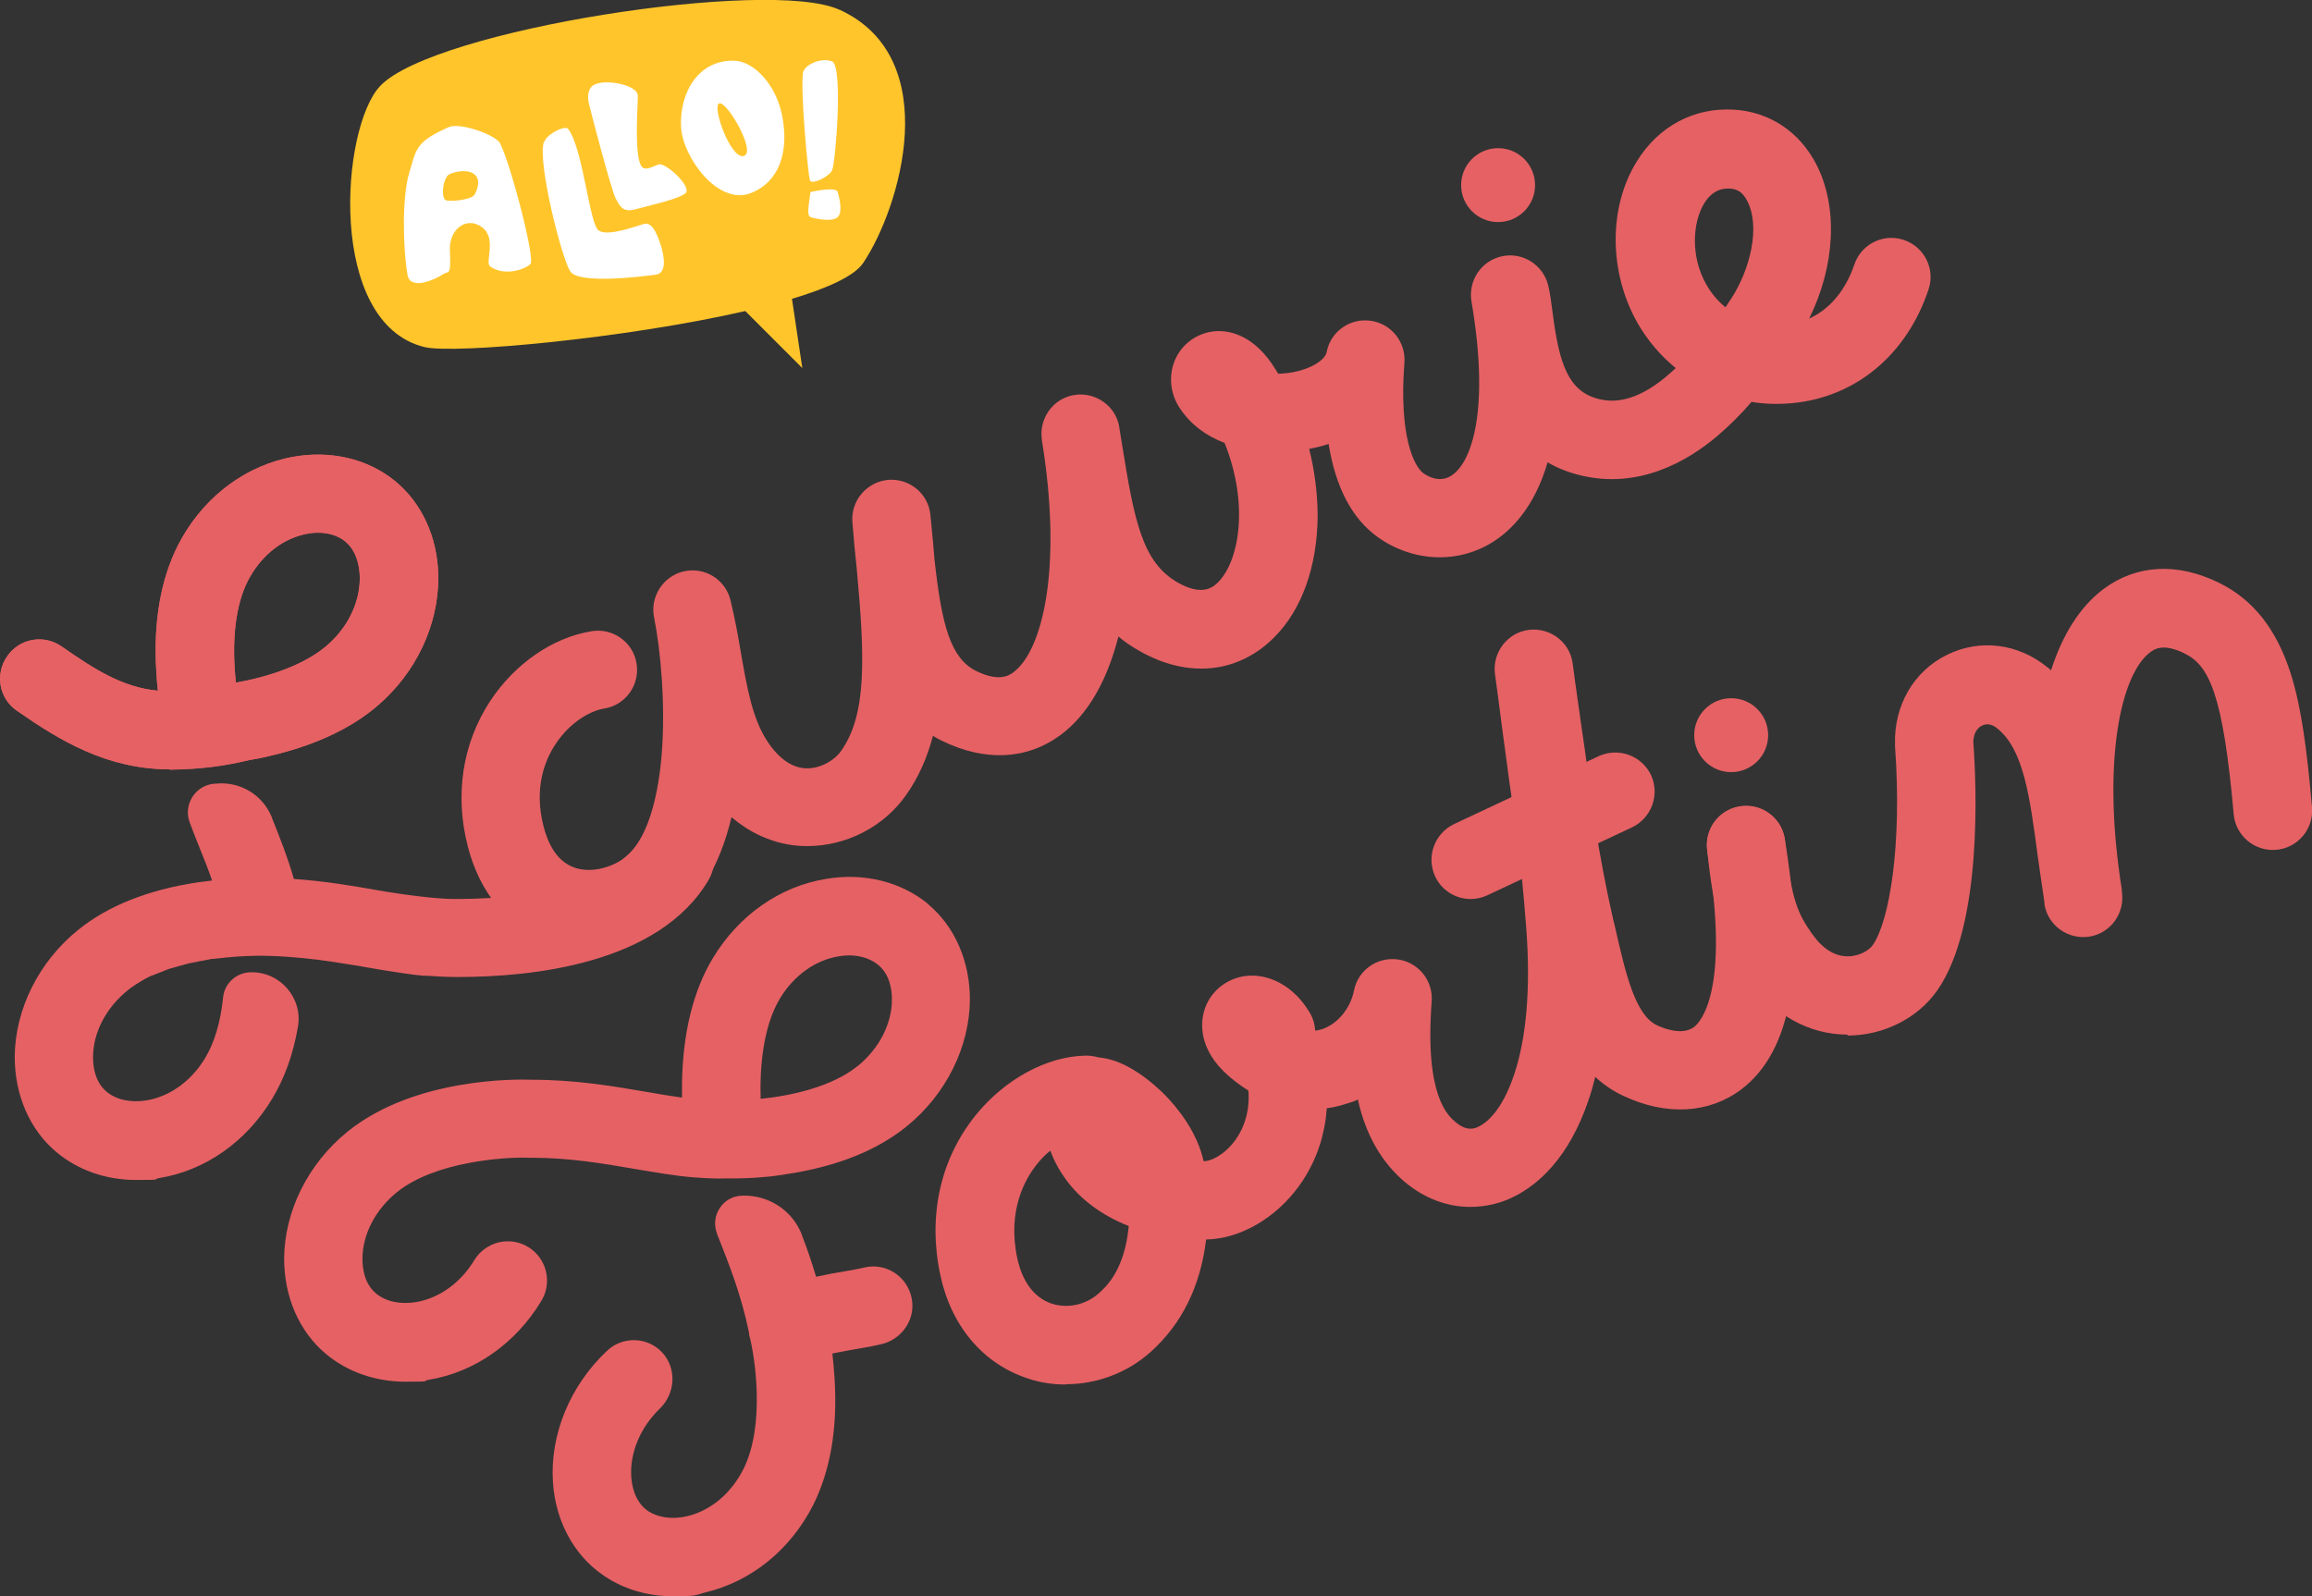 <?xml version="1.0" encoding="UTF-8"?>
<svg xmlns="http://www.w3.org/2000/svg" version="1.1" viewBox="0 0 738 509.6">
  <rect x="0" y="0" width="738" height="509.6" fill="#333333" stroke="none"/>
  <defs>
    <style>
      .cls-1 {
        fill: #e66164;
      }

      .cls-2 {
        fill: #ffc52b;
      }

      .cls-3 {
        fill: #fff;
      }

      .cls-4 {
        fill: #4f4bad;
      }
    </style>
  </defs>
  <!-- Generator: Adobe Illustrator 28.6.0, SVG Export Plug-In . SVG Version: 1.2.0 Build 709)  -->
  <g>
    <g id="Calque_1">
      <path class="cls-2" d="M267.9,3.1c-22.1-10.2-129.3,6.3-146.5,24.3-12.7,13.3-17.1,75.8,14.1,83.4,9.4,2.3,64-2.7,102.4-11.5l18.2,18.2-3.3-22.1c11.4-3.4,19.9-7.3,22.7-11.4,11.8-17.5,26.2-65.4-7.5-80.9Z"/>
      <path class="cls-1" d="M54.1,245.7c0,0,.1,0,.2,0,0,0,.2,0,.3,0,0,0,0,0,0,0,10.3,0,19.5-1.8,25.2-3.1,0,0,0,0,0,0,.2,0,.5,0,.7-.1.5-.1.9-.2,1.2-.2,1.3-.3,2.7-.5,4.1-.9,15.6-3.6,28-9.6,36.8-18,11.8-11.1,18.2-26.8,17.2-41.9-.8-12.2-6.5-22.9-15.5-29.3-9.2-6.6-21.4-8.7-33.4-5.8-14.5,3.5-26.9,13.6-34.1,27.7-5.5,10.9-7.9,24.5-6.9,40.4.1,2.1.3,4.1.5,6-11.1-1-20.1-6.7-30.7-14.1-5.7-4-13.5-2.6-17.4,3.1-4,5.7-2.6,13.5,3.1,17.4,13.8,9.6,28.8,18.7,48.8,18.7h0ZM79.1,185.5c3.9-7.6,10.3-13,17.7-14.8,1.6-.4,3.2-.6,4.7-.6,3.1,0,6,.8,8.2,2.4,4,2.9,4.9,7.9,5.1,10.7.5,7.8-3,16-9.4,22-7.7,7.3-20.4,11.1-30.1,12.8-.2-1.5-.3-3.2-.4-5-.7-11.3.8-20.8,4.2-27.5h0Z"/>
      <path class="cls-1" d="M188,302.8c-4.9,0-9.8-.9-14.3-2.7-12-4.7-20.7-15.4-24.4-30-4.2-16.3-1.7-32.7,7.1-46.2,7.9-12,20-20.4,32.5-22.4,6.8-1.1,13.3,3.6,14.3,10.4,1.1,6.8-3.6,13.3-10.4,14.3-4.1.7-10.6,4-15.5,11.4-3.5,5.3-6.9,14.1-3.8,26.2,1.8,6.9,4.9,11.2,9.4,13,4.5,1.8,10.5.9,15.6-2.3,6.7-4.2,11.3-16.4,12.7-33.5,1.3-15.7-.3-33.4-2.4-43.8-1.4-6.7,2.9-13.3,9.5-14.8,6.7-1.5,13.3,2.6,14.9,9.3,1.4,5.8,2.4,11.3,3.3,16.7,2,11.4,3.7,21.2,8.6,28.5,3.7,5.5,7.9,8.3,12.4,8.4,4.8,0,9.1-2.8,11-5.6,8.2-11.6,7.6-29.6,5-57.9-.5-4.7-1-9.7-1.4-15-.6-6.9,4.5-12.9,11.3-13.6,6.9-.6,13,4.4,13.6,11.3l.3,3.1c.4,3.8.7,7.4,1,11,2.3,21.2,5.2,31.6,13.3,35.6,7.5,3.7,10.7,1.3,11.9.4,9.1-6.7,15.8-32.7,9.1-73.9,0,0,0-.2,0-.2-1.1-6.8,3.5-13.3,10.3-14.4,6.8-1.1,13.3,3.5,14.4,10.3,0,0,0,.2,0,.2.3,1.9.6,3.7.9,5.5,3.9,24.4,6.5,37.5,17.8,43.9,8.1,4.6,11.5,1.2,12.9-.2,6.6-6.7,9.9-24.7,2-44.4-5.8-2.2-10.8-5.8-14.3-11.1-3.3-4.9-3.7-11.2-1.1-16.3,2.5-4.9,7.5-8.1,13.1-8.3,4.1-.1,11.9,1.3,18.6,12.3.3.4.5.9.8,1.3,1.5,0,3.2-.2,4.9-.5,5.6-1.1,10.1-3.8,10.6-6.5,1.3-6.5,7.4-10.8,14-9.9,6.6.9,11.3,6.8,10.8,13.4-1.8,23.2,3,33.1,6.1,35.3,1.1.8,5,3.2,8.8.8,6.7-4.2,12.4-21.2,6.5-55.7-1.1-6.7,3.2-13,9.8-14.4,6.6-1.4,13.1,2.8,14.7,9.3.6,2.6,1,5.4,1.4,8.7,2.1,16.4,5,25.2,14.8,27.6,7.5,1.9,15.7-1.5,24.5-9.9-4.8-3.9-9-8.8-12.2-14.4-9.2-16.2-9.3-37-.2-51.6,6.9-11.2,18.2-17.2,30.8-16.5,11.4.6,21.1,7,26.5,17.5,7,13.7,6,32.4-2.3,49.2,6.6-3,11.6-9,14.4-17.2,2.2-6.6,9.3-10.1,15.8-7.9,6.6,2.2,10.1,9.3,7.9,15.8-6.9,20.8-23.2,34.4-43.5,36.3-4.4.4-8.8.3-13-.4-3.5,4.1-7.1,7.6-10.7,10.7-9.8,8.4-25.5,17.3-44.1,12.7-3.7-.9-7.2-2.3-10.3-4.1-4.2,14.5-11.8,21.9-17.6,25.5-11.2,7-25.6,6.3-36.7-1.7-8.1-5.8-13.4-15.9-15.6-29.7-2,.7-4,1.2-6.2,1.6,1.8,7.2,2.7,14.5,2.7,21.8-.2,15.8-5,29.4-13.7,38.2-11.5,11.7-27.6,13.4-43.2,4.5-2.5-1.4-4.7-2.9-6.7-4.6-3.6,14.2-9.8,25-18.4,31.4-10.8,8-24.2,8.6-37.9,1.9-1-.5-2-1-2.9-1.6-1.8,6.9-4.5,13.2-8.7,19.1-7.1,10-19,16.1-31.3,16.1-.2,0-.3,0-.5,0-5.1,0-10-1.2-14.6-3.3-3.3-1.5-6.3-3.5-9.2-5.9-3.9,16.3-11.1,27.8-21.5,34.4-7.4,4.7-15.8,7.1-23.9,7.1h0ZM551.5,60.2c-2.1,0-5,.7-7.5,4.7-3.6,5.9-4.6,16.7.7,26,1.6,2.8,3.7,5.3,6.1,7.2.6-.9,1.2-1.9,1.9-2.9,5.8-9,9.4-22.6,5-31.1-1.7-3.3-3.8-3.8-5.6-3.9-.2,0-.4,0-.6,0h0Z"/>
      <path class="cls-1" d="M340.2,442c-4.1,0-8.3-.6-12.3-2-14.2-4.7-24.4-16.8-27.8-33.2-3.9-18.7,0-36.6,11.2-50.6,9.3-11.6,22.8-19,35.3-19.2,1.4,0,2.8.2,4.1.6,0,0,.1,0,.2,0,9.1.8,17.7,8.7,21,12,3.8,3.9,10.2,11.6,12.3,21.1,0,0,.1,0,.2,0,2,0,6.3-1.8,9.9-6.7,2.6-3.6,6.5-11.4,2.7-23.1-2.2-6.6,1.4-13.6,8-15.8,6.6-2.2,13.6,1.4,15.8,8,5.3,16.2,3.1,32.8-6.2,45.6-7.5,10.3-18.8,16.8-29.6,17-1.8,14.9-7.7,26.9-17.7,35.9-7.5,6.7-17.2,10.3-27,10.3h0ZM335.2,367.4c-1.5,1.2-3,2.7-4.3,4.4-3.7,4.6-9.4,14.7-6.2,29.8,1.6,7.6,5.5,12.8,11.1,14.6,5,1.6,10.7.4,14.8-3.2,2.4-2.1,8.4-7.5,9.7-21.6-8.4-3.3-15.4-8.4-20.1-14.9-2.1-2.9-3.8-6-4.9-9.1h0Z"/>
      <path class="cls-1" d="M469.3,385.3c-7.3,0-14.6-2.7-20.8-7.9-7.4-6.2-12.5-15-15-26.1,0,0,0-.2,0-.3-1,.5-2.1.9-3.2,1.2-12.8,4.4-26.7,1.2-38-8.6-10.2-8.8-8.9-17.6-7.9-21,1.8-5.9,6.8-10.1,13-11,7.7-1,15.6,3.3,20.5,11.4,1.2,1.9,1.8,4,1.9,6,.8,0,1.6-.3,2.4-.5,4.8-1.7,8.9-6.6,10-12.3,1.3-6.5,7.4-10.8,14-9.9,6.6.9,11.3,6.8,10.8,13.4-2.3,30.2,5.2,36.5,7.7,38.6,3.4,2.8,5.8,2.2,7.6,1.2,2-1,7.1-4.7,11-16.4,4-11.8,5.3-27.9,3.9-46.6-.9-11.8-1.8-20.7-2.9-29.9-1.8-11.2-3.2-22.3-4.7-33.3-.5-3.8-1-7.6-1.5-11.5-.3-2.1-.6-4.3-.9-6.6-.9-6.8,3.9-13.2,10.7-14.1,6.8-.9,13.2,3.8,14.1,10.7.3,2.2.6,4.4.9,6.7,1.1,7.7,2,14.3,2.9,20.3,1.3,9.4,2.4,17,3.3,24.3,1.6,9.9,3.4,19.7,5.6,29.4.3,1.4.7,2.8,1,4.2,3.2,14.1,6.3,27.4,13.2,30.6,2.3,1.1,8.1,3.3,11.8.6,2-1.5,11.7-11.4,4.3-56-1.1-6.8,3.5-13.3,10.3-14.4,6.8-1.1,13.3,3.5,14.4,10.3,3.4,20.5,4,37.6,1.7,50.7-2.3,13.4-7.5,23.2-15.6,29.3-10.2,7.7-23.9,8.5-37.5,2.1-3.5-1.6-6.5-3.7-9.1-6.1-.6,2.5-1.3,5-2.1,7.3-6.3,18.7-16.2,27-23.4,30.7-4.6,2.4-9.5,3.5-14.4,3.5h0ZM396.2,335.6h0s0,0,0,0Z"/>
      <path class="cls-1" d="M589.8,330.3h0c-12.5,0-23.8-6.4-31.9-17.9-8-11.4-10.9-20.7-13-41.4-.7-6.9,4.3-13,11.2-13.7,6.9-.7,13,4.3,13.7,11.2,2,19.3,4.3,23.4,8.6,29.6,3.4,4.8,7.2,7.2,11.4,7.2h0c4,0,7.1-2.2,8-3.6,5.3-7.6,9.4-31.8,7.1-63.4,0-.2,0-.4,0-.6-.4-12.5,6-23.5,16.7-28.7,10.4-5.1,22.6-3.6,31.9,4,.4.3.8.6,1.2,1,3.7-11.5,9.3-20.4,16.8-26,10.5-7.8,23.6-8.5,36.9-1.9,10.8,5.3,18.3,14.8,22.8,28.9,3.5,11.1,5.2,24.6,6.8,42.7.6,6.9-4.5,13-11.4,13.6-6.9.6-13-4.5-13.6-11.4-3.4-38.5-7.9-47.5-15.7-51.3-6.9-3.4-9.7-1.3-10.9-.4-9.5,7-15.6,35.2-9.1,75.8,0,.2,0,.4,0,.6,1.1,6.8-3.5,13.3-10.3,14.4-6.8,1.1-13.3-3.5-14.4-10.3h0s0-.1,0-.1c0-.2,0-.3,0-.5-.8-5.3-1.5-10.3-2.2-15.2-2.5-18.8-4.5-33.6-12.8-40.3-2.1-1.8-3.9-1.5-5-.9-.8.4-2.7,1.7-2.7,5.3,1,13.8,3,58.6-11.6,79.3-6.2,8.8-17.1,14.3-28.6,14.3h0Z"/>
      <path class="cls-1" d="M469.4,287c-4.7,0-9.2-2.7-11.3-7.2-2.9-6.3-.2-13.7,6-16.7l46.2-21.7c6.3-2.9,13.7-.2,16.7,6,2.9,6.3.2,13.7-6,16.7l-46.2,21.7c-1.7.8-3.5,1.2-5.3,1.2h0Z"/>
      <circle class="cls-1" cx="478.2" cy="59.1" r="11.8"/>
      <circle class="cls-1" cx="552.6" cy="234.7" r="11.8"/>
      <g>
        <path class="cls-1" d="M217.9,354.2s0,0,0,0c0,0,0,0,0,0Z"/>
        <path class="cls-1" d="M217.9,353.6c0,0,0,0,0,.1,0,0,0,0,0-.1Z"/>
        <path class="cls-1" d="M217.8,350.7c0,.4,0,.8,0,1.1,0-.4,0-.8,0-1.1Z"/>
        <path class="cls-1" d="M217.8,350.3c0,0,0,.2,0,.2,0-.1,0-.2,0-.2Z"/>
        <path class="cls-1" d="M217.9,352.9c0,.2,0,.3,0,.5,0-.1,0-.3,0-.5Z"/>
        <path class="cls-1" d="M217.8,351.9c0,0,0,.1,0,.2,0,0,0-.1,0-.2Z"/>
        <path class="cls-1" d="M217.8,351.8s0,0,0,.1c0,0,0,0,0-.1Z"/>
        <path class="cls-1" d="M217.8,350.5c0,0,0,.1,0,.2,0,0,0-.1,0-.2Z"/>
        <path class="cls-1" d="M217.9,353.8c0,.2,0,.3,0,.4,0,0,0-.2,0-.4Z"/>
        <path class="cls-1" d="M296.5,288.8c-8.7-7.3-20.7-10.3-32.9-8.2-14.7,2.4-27.8,11.6-36,25.2-6.3,10.4-9.6,23.8-9.9,39.8,0,1.7,0,4.8,0,4.8,0,0,0,0,0,.2,0,0,0,.1,0,.2,0,.3,0,.7,0,1.1,0,0,0,0,0,.1,0,0,0,.1,0,.2,0,.3,0,.6,0,.8,0,.2,0,.3,0,.5,0,0,0,.1,0,.2,0,0,0,0,0,.1,0,.2,0,.3,0,.4,0,0,0,0,0,0,0,0,0,0,0,0,0,0,0,0,0,0,0,0,0-.2,0-.4,0,0,0,0,0-.1,0,0,0-.1,0-.2,0-.1,0-.3,0-.5,0-.3,0-.5,0-.8,0,0,0-.1,0-.2,0,0,0,0,0-.1,0-.3,0-.7,0-1.1,0,0,0-.1,0-.2,0,0,0-.2,0-.2-3.6-.5-7.3-1.1-11.2-1.8-10.5-1.8-22.5-3.9-36.9-3.9-4.9-.2-37.5-.6-58.7,16.6-12.6,10.2-20.1,25.4-20.2,40.5,0,12.2,4.8,23.3,13.3,30.4,6.9,5.8,15.9,8.9,25.4,8.9s4.9-.2,7.4-.6c14.7-2.4,27.8-11.6,36-25.2,3.6-5.9,1.7-13.6-4.2-17.2-5.9-3.6-13.6-1.7-17.2,4.2-4.4,7.3-11.3,12.2-18.7,13.4-5,.8-9.6-.2-12.7-2.8-3.8-3.2-4.3-8.2-4.3-11,0-7.8,4.1-15.7,11-21.3,12.1-9.8,34.5-11.3,42.1-11,.2,0,.3,0,.5,0,0,0,.1,0,.2,0,12.3,0,22.7,1.8,32.7,3.5,6.6,1.1,13,2.3,19.7,2.8,1.1,0,2.2.2,3.3.2,2,.1,4,.2,6,.1.4,0,1.1,0,2.1,0,2.4,0,6.3,0,11.1-.5,1.2-.1,2.4-.2,3.6-.4,1.1-.1,2.2-.3,3.3-.5,15.8-2.4,28.6-7.5,38.1-15.2,12.6-10.2,20.1-25.4,20.2-40.5,0-12.2-4.8-23.3-13.3-30.4ZM273.8,340.3c-8.3,6.7-21.2,9.5-31,10.5-.3-9.8.7-23,6.2-32.1,4.4-7.3,11.3-12.2,18.7-13.4,1.1-.2,2.3-.3,3.3-.3,3.7,0,7,1.1,9.4,3.1,3.8,3.2,4.3,8.2,4.3,11,0,7.8-4.1,15.7-11,21.3Z"/>
        <path class="cls-1" d="M217.8,352.1c0,.3,0,.6,0,.8,0-.2,0-.5,0-.8Z"/>
        <path class="cls-1" d="M217.9,354.2s0,0,0,0h0Z"/>
        <path class="cls-1" d="M217.9,353.4c0,0,0,.1,0,.2,0,0,0-.1,0-.2Z"/>
      </g>
      <g>
        <path class="cls-1" d="M54.2,245.7c.1,0,.3,0,.4,0,10.3-.3,16.1-.9,25.2-3.1,1.9-.3,3.9-.7,6-1.2,15.6-3.6,28-9.6,36.8-18,11.8-11.1,18.2-26.8,17.2-41.9-.8-12.2-6.5-22.9-15.5-29.3-9.2-6.6-21.4-8.7-33.4-5.8-14.5,3.5-26.9,13.6-34.1,27.7-5.5,10.9-7.9,24.5-6.9,40.4.1,2.1.3,4.1.5,6-11.1-1-20.1-6.7-30.7-14.1-5.7-4-13.5-2.6-17.4,3.1-4,5.7-2.6,13.5,3.1,17.4,13.8,9.6,28.8,18.7,48.8,18.7h0ZM79.1,185.4c3.9-7.6,10.3-13,17.7-14.8,1.6-.4,3.2-.6,4.7-.6,3.1,0,6,.8,8.2,2.4,4,2.9,4.9,7.9,5.1,10.7.5,7.8-3,16-9.4,22-7.7,7.3-20.4,11.1-30.1,12.8-1.1-9.8-1-23,3.8-32.5h0Z"/>
        <path class="cls-1" d="M221.3,263.9c-6-3.5-13.6-1.5-17.1,4.4-6.8,11.5-29.1,18.7-58.3,18.7s-.4,0-.6,0c-9.1,0-24.8-2.8-24.8-2.8-7.9-1.4-16.7-2.9-26.7-3.6,0,0,0,0,0,0-1.9-6.7-4.4-13-7-19.5,0,0,0,0,0-.1-2.9-7.3-10.3-11.7-18.1-10.8-.1,0-.3,0-.4,0-6.1.6-9.9,6.8-7.7,12.5,1,2.7,2,5.2,3,7.7,1.5,3.7,2.9,7.2,4.1,10.7,0,0,0,0,0,0-1.5.2-3.1.4-4.7.6-15.8,2.4-28.6,7.5-38.1,15.2-12.6,10.2-20.1,25.4-20.2,40.5,0,12.2,4.8,23.3,13.3,30.4,6.9,5.8,15.9,8.9,25.4,8.9s4.9-.2,7.4-.6c14.7-2.4,27.8-11.6,36-25.2,4-6.6,6.8-14.3,8.3-23.1,1.6-9.2-5.7-17.6-15-17.4,0,0-.2,0-.2,0-4.5.1-8.3,3.6-8.7,8.1-.8,7.9-2.8,14.5-5.8,19.4-4.4,7.3-11.3,12.2-18.7,13.4-5,.8-9.6-.2-12.7-2.8-3.8-3.2-4.3-8.2-4.3-11,0-7.8,4.1-15.7,11-21.3.5-.4,1-.8,1.6-1.2.2-.1.4-.3.6-.4.3-.2.7-.5,1.1-.7.3-.2.5-.3.8-.5.3-.2.7-.4,1-.6.3-.2.6-.3.9-.5.3-.2.6-.3,1-.5.3-.2.6-.3,1-.4.3-.1.6-.3,1-.4.3-.1.6-.3,1-.4.3-.1.7-.3,1-.4.3-.1.7-.2,1-.4.3-.1.7-.3,1-.4.3-.1.7-.2,1-.3.4-.1.7-.2,1.1-.3.3-.1.7-.2,1-.3.4-.1.7-.2,1.1-.3.3,0,.7-.2,1-.3.4,0,.7-.2,1.1-.3.3,0,.6-.1,1-.2.4,0,.7-.2,1.1-.2.3,0,.6-.1.9-.2.4,0,.7-.2,1.1-.2.3,0,.6-.1,1-.2.3,0,.7-.1,1-.2.3,0,.7-.1,1-.2.3,0,.7-.1,1-.1.3,0,.7,0,1-.1.3,0,.6,0,.9-.1.3,0,.6,0,1-.1.3,0,.6,0,.9-.1,0,0,0,0,0,0h0c9.4-.9,15.6-.7,25.1.2,6.3.6,12.1,1.6,17.7,2.5,0,0,13,2.4,20.4,3.1h0s1.1,0,1.1,0h0c3,.2,6.1.4,9.4.4.2,0,.5,0,.7,0,23.4,0,64.1-4.1,79.9-31,3.5-6,1.5-13.6-4.4-17.1h0Z"/>
      </g>
      <path class="cls-1" d="M276.2,404.6c-1.7.4-3.9.8-6.2,1.2-3.1.5-6.3,1.1-9.5,1.8,0,0,0,0,0,0-1.4-4.7-2.9-9.1-4.5-13.2,0,0,0,0,0-.1-2.9-7.7-10.4-12.7-18.6-12.6,0,0-.2,0-.3,0-6.3,0-10.5,6.4-8.2,12.2,0,.1,0,.2.1.3,3.7,9.4,7.6,19.1,10.1,31.3v.5c2,7.3,5.2,29.3-1.9,43.2-3.9,7.6-10.3,13-17.7,14.8-4.9,1.2-9.6.5-12.9-1.8-4-2.9-4.9-7.9-5.1-10.7-.5-7.7,2.9-15.8,9.1-21.8,5-4.8,5.5-12.8.8-17.9-4.7-5.1-12.7-5.3-17.7-.5-11.8,11.1-18.2,26.8-17.2,41.9.8,12.2,6.5,22.9,15.5,29.3,6.5,4.7,14.5,7.1,22.8,7.1s7-.4,10.6-1.3c14.5-3.5,26.9-13.6,34.1-27.7,5.5-10.9,7.9-24.5,6.9-40.4-.2-2.9-.4-5.6-.7-8.1,0,0,0,0,0,0,2.8-.6,5.8-1.1,8.6-1.6,2.4-.4,4.6-.8,6.7-1.3,6.8-1.4,11.4-8,10-14.8-1.4-6.9-8.1-11.3-14.9-9.8h0Z"/>
      <path class="cls-3" d="M234.7,19.4c-11.6-.6-17.9,10.1-17.3,21.2.5,9.5,11.7,25,22.1,21.1,9-3.4,12.6-12.9,10.1-25.1-2.1-10.1-9.2-16.9-14.9-17.2ZM237.4,49.8c-4.2,1.1-10.3-16.1-7.8-16.8,2.5-.7,12,15.7,7.8,16.8Z"/>
      <path class="cls-3" d="M189.2,27.3c-1.5,1.3-1.7,3.4-1.3,5.4s7.2,27.9,8.6,30.6,2.4,4.6,6.4,3.5,13.2-3.1,15.8-5-6.3-10.1-8.5-9.3-4.4,2.2-5.5.5c-2.4-3.7-1-20.7-1.1-22.5-.1-3.6-11.5-5.6-14.4-3.1Z"/>
      <path class="cls-3" d="M173.7,45.4c.9-2.8,6.7-5.4,7.6-4.3,4.8,6,6.8,30.5,9.8,32.5s11.9-1.4,14.4-2.1,4,2.6,5.2,6.1,2.5,9.6-1.4,10.1c-3.9.5-24.6,3.2-27.3-1.1-2.7-4.2-10.5-34.7-8.4-41.3Z"/>
      <path class="cls-3" d="M159,45c-2.7-2.6-12.5-5.9-15.8-4.4-10.8,4.8-10.3,7.1-12.6,14.7s-2,24.1-.5,32.5c.9,5.1,9,1.3,11.1-.1,2.1-1.5,2.8.9,2.4-7.8-.3-6.6,5.2-11,10.2-7.4s.8,11.4,2.7,12.6c4.6,3.2,11.1.9,12.8-.8,1.8-1.7-7.6-36.7-10.2-39.3ZM151.4,62.2c-.8,1.5-7,2.2-8.9,1.8s-1.2-7.4,1-8.4c2.4-1.1,6.5-1.6,8.3.4,1.7,2,.4,4.7-.3,6.2Z"/>
      <path class="cls-3" d="M256.3,23.3c.3-2.5,5.7-5.1,9.3-3.7,3.6,1.5,1.1,32.7,0,34.8s-6.6,4.8-7.1,3.1-3-27.1-2.2-34.3Z"/>
      <path class="cls-3" d="M258.7,61.3c-.3,3-1.4,7.5,0,8s7,1.7,8.7,0,.5-6.1,0-8-8.7,0-8.7,0Z"/>
      <rect class="cls-1" x="1963.2" y="-526.2" width="560" height="560"/>
      <rect class="cls-4" x="1403.2" y="-524.8" width="560" height="560"/>
      <rect class="cls-2" x="2522.8" y="-526.9" width="560" height="560"/>
      <g>
        <path class="cls-2" d="M2187.1-287.9c.1,0,.2,0,.3,0,8.2-.2,12.8-.7,20.2-2.5,1.5-.3,3.1-.6,4.8-1,12.5-2.9,22.4-7.7,29.5-14.4,9.4-8.9,14.5-21.4,13.7-33.5-.7-9.7-5.2-18.3-12.4-23.5-7.4-5.3-17.1-7-26.7-4.6-11.6,2.8-21.5,10.9-27.3,22.2-4.4,8.7-6.3,19.6-5.5,32.3.1,1.7.2,3.3.4,4.8-8.9-.8-16.1-5.3-24.6-11.3-4.5-3.2-10.8-2-13.9,2.5-3.2,4.5-2,10.8,2.5,14,11,7.7,23.1,15,39.1,15ZM2207-336.1c3.1-6.1,8.3-10.4,14.2-11.8,1.3-.3,2.5-.5,3.7-.5,2.5,0,4.8.7,6.6,1.9,3.2,2.3,3.9,6.3,4.1,8.5.4,6.2-2.4,12.8-7.5,17.6-6.2,5.8-16.3,8.8-24.1,10.2-.9-7.8-.8-18.4,3-26Z"/>
        <path class="cls-2" d="M2295.3-212.3c-1.4.3-3.1.6-4.9.9-2.4.4-5,.9-7.6,1.5,0,0,0,0,0,0-1.1-3.8-2.3-7.3-3.6-10.6,0,0,0,0,0,0-2.3-6.1-8.3-10.2-14.9-10.1,0,0-.1,0-.2,0-5,0-8.4,5.1-6.6,9.8,0,0,0,.2,0,.2,3,7.5,6.1,15.3,8.1,25v.4c1.6,5.8,4.1,23.4-1.5,34.5-3.1,6.1-8.3,10.4-14.2,11.8-3.9,1-7.7.4-10.3-1.5-3.2-2.3-3.9-6.3-4.1-8.5-.4-6.1,2.3-12.6,7.3-17.4,4-3.9,4.4-10.3.6-14.3-3.8-4-10.2-4.2-14.2-.4-9.4,8.9-14.5,21.4-13.7,33.5.7,9.7,5.2,18.3,12.4,23.5,5.2,3.7,11.6,5.7,18.3,5.7s5.6-.3,8.5-1c11.6-2.8,21.5-10.9,27.3-22.2,4.4-8.7,6.3-19.6,5.5-32.3-.1-2.3-.4-4.5-.6-6.5,0,0,0,0,0,0,2.3-.5,4.6-.9,6.9-1.3,1.9-.3,3.7-.7,5.4-1,5.4-1.1,9.1-6.4,8-11.8-1.1-5.5-6.5-9-11.9-7.8Z"/>
        <path class="cls-2" d="M2311.9-304.9c-7-5.8-16.6-8.2-26.3-6.6-11.8,2-22.3,9.3-28.8,20.1-5.1,8.3-7.7,19.1-7.9,31.8,0,1.3,0,2.6,0,3.8,0,0,0,0,0,0-2.8-.4-5.7-.9-8.8-1.4-6.3-1.1-13.3-2.3-21.4-2.8,0,0,0,0,0,0-1.6-5.4-3.6-10.4-5.6-15.6,0,0,0,0,0-.1-2.3-5.8-8.2-9.4-14.5-8.7-.1,0-.2,0-.4,0-4.8.5-7.9,5.5-6.2,10,.8,2.1,1.6,4.2,2.4,6.2,1.2,3,2.3,5.8,3.3,8.5,0,0,0,0,0,0-1.2.1-2.5.3-3.7.5-12.6,1.9-22.9,6-30.5,12.2-10,8.2-16.1,20.3-16.2,32.4,0,9.8,3.8,18.6,10.6,24.3,5.5,4.6,12.7,7.1,20.4,7.1s3.9-.2,5.9-.5c11.8-2,22.3-9.3,28.8-20.1,3.2-5.2,5.4-11.4,6.7-18.5,1.3-7.4-4.5-14.1-12-13.9,0,0-.1,0-.2,0-3.6,0-6.6,2.9-7,6.5-.7,6.3-2.2,11.6-4.6,15.5-3.5,5.8-9,9.8-15,10.8-4,.7-7.7-.1-10.2-2.2-3-2.5-3.5-6.6-3.4-8.8,0-6.2,3.3-12.6,8.8-17,.4-.3.8-.7,1.3-1,.2-.1.3-.2.5-.3.3-.2.6-.4.8-.6.2-.1.4-.2.6-.4.3-.2.5-.3.8-.5.2-.1.5-.2.7-.4.3-.1.5-.3.8-.4.3-.1.5-.2.8-.4.3-.1.5-.2.8-.4.3-.1.5-.2.8-.3.3-.1.5-.2.8-.3.3-.1.5-.2.8-.3.3,0,.5-.2.8-.3.3,0,.5-.2.8-.3.3,0,.6-.2.9-.3.3,0,.5-.2.8-.2.3,0,.6-.2.8-.2.3,0,.5-.1.8-.2.3,0,.6-.2.9-.2.3,0,.5-.1.8-.2.3,0,.6-.1.9-.2.3,0,.5-.1.8-.2.3,0,.6-.1.9-.2.3,0,.5,0,.8-.1.3,0,.6-.1.8-.1.3,0,.5,0,.8-.1.3,0,.5,0,.8-.1.3,0,.5,0,.8-.1.3,0,.5,0,.8,0,.3,0,.5,0,.8,0,.2,0,.5,0,.7,0,0,0,0,0,0,0h0c7.5-.7,12.5-.5,20.1.2,5.6.5,10.7,1.4,15.7,2.3,5,.9,9.8,1.7,14.8,2.2h0s.8,0,.8,0c8.4.5,13.5.6,21-.4,0,0,0,0,0,0,0,0,0,0,0,0,.9-.1,1.7-.2,2.6-.4,12.6-1.9,22.9-6,30.5-12.2,10-8.2,16.1-20.3,16.2-32.4,0-9.8-3.8-18.6-10.6-24.3ZM2293.7-263.7c-.4.3-.8.7-1.3,1-.1,0-.3.2-.4.3-.3.2-.6.4-1,.6-.2.1-.4.2-.6.4-.3.2-.5.3-.8.5-.2.1-.4.2-.6.3-.3.2-.6.3-.9.5-.2,0-.4.2-.6.3-.3.1-.6.3-.9.4-.2,0-.5.2-.7.3-.3.1-.6.2-.9.4-.2,0-.5.2-.7.3-.3.1-.6.2-.9.3-.2,0-.5.2-.7.2-.3,0-.6.2-.9.3-.2,0-.5.1-.7.2-.3,0-.6.2-.9.3-.3,0-.5.1-.8.2-.3,0-.6.2-.9.2-.3,0-.5.1-.8.2-.3,0-.6.1-.9.2-.2,0-.5,0-.7.1-.3,0-.6.1-.9.2-.2,0-.5,0-.7.1-.3,0-.6.1-.9.2-.3,0-.5,0-.7.1-.3,0-.6,0-.8.1-.2,0-.5,0-.7,0-.3,0-.6,0-.9.1-.2,0-.5,0-.7,0-.3,0-.5,0-.8,0,0,0,0,0,0,0,0,0,0,0,0,0,0,0,0,0,0,0,0,0,0,0,0,0,0-.2,0-.5,0-.7,0-.3,0-.5,0-.8,0-.2,0-.5,0-.8,0-.3,0-.5,0-.8,0-.3,0-.5,0-.8,0-.3,0-.5,0-.8,0-.3,0-.5,0-.8,0-.3,0-.6,0-.9,0-.3,0-.5,0-.8,0-.3,0-.6,0-.9,0-.3,0-.5,0-.8,0-.3,0-.6,0-.9,0-.3,0-.6,0-.8,0-.3,0-.6,0-.9,0-.3,0-.6.1-.9,0-.3,0-.5.1-.8,0-.3.1-.6.2-.9,0-.3,0-.5.1-.8,0-.3.1-.6.2-.9,0-.3.1-.5.2-.8,0-.3.2-.6.2-.9,0-.2.1-.5.2-.7,0-.3.2-.6.3-.9,0-.2.1-.5.2-.7,0-.3.2-.5.3-.8,0-.3.2-.5.3-.8.1-.3.3-.6.4-.9,0-.2.2-.4.2-.6.1-.3.3-.6.4-.9,0-.2.2-.4.3-.6.2-.5.5-.9.8-1.4,3.5-5.8,9-9.8,15-10.8.9-.2,1.8-.2,2.7-.2,2.9,0,5.6.8,7.5,2.4,3,2.5,3.5,6.6,3.4,8.8,0,6.2-3.3,12.6-8.8,17Z"/>
      </g>
      <g>
        <path class="cls-4" d="M2749.5-288.6c.1,0,.2,0,.3,0,8.2-.2,12.8-.7,20.2-2.5,1.5-.3,3.1-.6,4.8-1,12.5-2.9,22.4-7.7,29.5-14.4,9.4-8.9,14.5-21.4,13.7-33.5-.7-9.7-5.2-18.3-12.4-23.5-7.4-5.3-17.1-7-26.7-4.6-11.6,2.8-21.5,10.9-27.3,22.2-4.4,8.7-6.3,19.6-5.5,32.3.1,1.7.2,3.3.4,4.8-8.9-.8-16.1-5.3-24.6-11.3-4.5-3.2-10.8-2-13.9,2.5-3.2,4.5-2,10.8,2.5,14,11,7.7,23.1,15,39.1,15ZM2769.4-336.8c3.1-6.1,8.3-10.4,14.2-11.8,1.3-.3,2.5-.5,3.7-.5,2.5,0,4.8.7,6.6,1.9,3.2,2.3,3.9,6.3,4.1,8.5.4,6.2-2.4,12.8-7.5,17.6-6.2,5.8-16.3,8.8-24.1,10.2-.9-7.8-.8-18.4,3-26Z"/>
        <path class="cls-4" d="M2857.6-213c-1.4.3-3.1.6-4.9.9-2.4.4-5,.9-7.6,1.5,0,0,0,0,0,0-1.1-3.8-2.3-7.3-3.6-10.6,0,0,0,0,0,0-2.3-6.1-8.3-10.2-14.9-10.1,0,0-.1,0-.2,0-5,0-8.4,5.1-6.6,9.8,0,0,0,.2,0,.2,3,7.5,6.1,15.3,8.1,25v.4c1.6,5.8,4.1,23.4-1.5,34.5-3.1,6.1-8.3,10.4-14.2,11.8-3.9,1-7.7.4-10.3-1.5-3.2-2.3-3.9-6.3-4.1-8.5-.4-6.1,2.3-12.6,7.3-17.4,4-3.9,4.4-10.3.6-14.3-3.8-4-10.2-4.2-14.2-.4-9.4,8.9-14.5,21.4-13.7,33.5.7,9.7,5.2,18.3,12.4,23.5,5.2,3.7,11.6,5.7,18.3,5.7s5.6-.3,8.5-1c11.6-2.8,21.5-10.9,27.3-22.2,4.4-8.7,6.3-19.6,5.5-32.3-.1-2.3-.4-4.5-.6-6.5,0,0,0,0,0,0,2.3-.5,4.6-.9,6.9-1.3,1.9-.3,3.7-.7,5.4-1,5.4-1.1,9.1-6.4,8-11.8-1.1-5.5-6.5-9-11.9-7.8Z"/>
        <path class="cls-4" d="M2874.2-305.6c-7-5.8-16.6-8.2-26.3-6.6-11.8,2-22.3,9.3-28.8,20.1-5.1,8.3-7.7,19.1-7.9,31.8,0,1.3,0,2.6,0,3.8,0,0,0,0,0,0-2.8-.4-5.7-.9-8.8-1.4-6.3-1.1-13.3-2.3-21.4-2.8,0,0,0,0,0,0-1.6-5.4-3.6-10.4-5.6-15.6,0,0,0,0,0-.1-2.3-5.8-8.2-9.4-14.5-8.7-.1,0-.2,0-.4,0-4.8.5-7.9,5.5-6.2,10,.8,2.1,1.6,4.2,2.4,6.2,1.2,3,2.3,5.8,3.3,8.5,0,0,0,0,0,0-1.2.1-2.5.3-3.7.5-12.6,1.9-22.9,6-30.5,12.2-10,8.2-16.1,20.3-16.2,32.4,0,9.8,3.8,18.6,10.6,24.3,5.5,4.6,12.7,7.1,20.4,7.1s3.9-.2,5.9-.5c11.8-2,22.3-9.3,28.8-20.1,3.2-5.2,5.4-11.4,6.7-18.5,1.3-7.4-4.5-14.1-12-13.9,0,0-.1,0-.2,0-3.6,0-6.6,2.9-7,6.5-.7,6.3-2.2,11.6-4.6,15.5-3.5,5.8-9,9.8-15,10.8-4,.7-7.7-.1-10.2-2.2-3-2.5-3.5-6.6-3.4-8.8,0-6.2,3.3-12.6,8.8-17,.4-.3.8-.7,1.3-1,.2-.1.3-.2.5-.3.3-.2.6-.4.8-.6.2-.1.4-.2.6-.4.3-.2.5-.3.8-.5.2-.1.5-.2.7-.4.3-.1.5-.3.8-.4.3-.1.5-.2.8-.4.3-.1.5-.2.8-.4.3-.1.5-.2.8-.3.3-.1.5-.2.8-.3.3-.1.5-.2.8-.3.3,0,.5-.2.8-.3.3,0,.5-.2.8-.3.3,0,.6-.2.9-.3.3,0,.5-.2.8-.2.3,0,.6-.2.8-.2.3,0,.5-.1.8-.2.3,0,.6-.2.9-.2.3,0,.5-.1.8-.2.3,0,.6-.1.9-.2.3,0,.5-.1.8-.2.3,0,.6-.1.9-.2.3,0,.5,0,.8-.1.3,0,.6-.1.8-.1.3,0,.5,0,.8-.1.3,0,.5,0,.8-.1.3,0,.5,0,.8-.1.3,0,.5,0,.8,0,.3,0,.5,0,.8,0,.2,0,.5,0,.7,0,0,0,0,0,0,0h0c7.5-.7,12.5-.5,20.1.2,5.6.5,10.7,1.4,15.7,2.3,5,.9,9.8,1.7,14.8,2.2h0s.8,0,.8,0c8.4.5,13.5.6,21-.4,0,0,0,0,0,0,0,0,0,0,0,0,.9-.1,1.7-.2,2.6-.4,12.6-1.9,22.9-6,30.5-12.2,10-8.2,16.1-20.3,16.2-32.4,0-9.8-3.8-18.6-10.6-24.3ZM2856.1-264.4c-.4.3-.8.7-1.3,1-.1,0-.3.2-.4.3-.3.2-.6.4-1,.6-.2.1-.4.2-.6.4-.3.2-.5.3-.8.5-.2.1-.4.2-.6.3-.3.2-.6.3-.9.5-.2,0-.4.2-.6.3-.3.1-.6.3-.9.4-.2,0-.5.2-.7.3-.3.1-.6.2-.9.4-.2,0-.5.2-.7.3-.3.1-.6.2-.9.3-.2,0-.5.2-.7.2-.3,0-.6.2-.9.3-.2,0-.5.1-.7.2-.3,0-.6.2-.9.3-.3,0-.5.1-.8.2-.3,0-.6.2-.9.2-.3,0-.5.1-.8.2-.3,0-.6.1-.9.2-.2,0-.5,0-.7.1-.3,0-.6.1-.9.2-.2,0-.5,0-.7.1-.3,0-.6.1-.9.2-.3,0-.5,0-.7.1-.3,0-.6,0-.8.1-.2,0-.5,0-.7,0-.3,0-.6,0-.9.1-.2,0-.5,0-.7,0-.3,0-.5,0-.8,0,0,0,0,0,0,0,0,0,0,0,0,0,0,0,0,0,0,0,0,0,0,0,0,0,0-.2,0-.5,0-.7,0-.3,0-.5,0-.8,0-.2,0-.5,0-.8,0-.3,0-.5,0-.8,0-.3,0-.5,0-.8,0-.3,0-.5,0-.8,0-.3,0-.5,0-.8,0-.3,0-.6,0-.9,0-.3,0-.5,0-.8,0-.3,0-.6,0-.9,0-.3,0-.5,0-.8,0-.3,0-.6,0-.9,0-.3,0-.6,0-.8,0-.3,0-.6,0-.9,0-.3,0-.6.1-.9,0-.3,0-.5.1-.8,0-.3.1-.6.2-.9,0-.3,0-.5.1-.8,0-.3.1-.6.2-.9,0-.3.1-.5.2-.8,0-.3.2-.6.2-.9,0-.2.1-.5.2-.7,0-.3.2-.6.3-.9,0-.2.1-.5.2-.7,0-.3.2-.5.3-.8,0-.3.2-.5.3-.8.1-.3.3-.6.4-.9,0-.2.2-.4.2-.6.1-.3.3-.6.4-.9,0-.2.2-.4.3-.6.2-.5.5-.9.8-1.4,3.5-5.8,9-9.8,15-10.8.9-.2,1.8-.2,2.7-.2,2.9,0,5.6.8,7.5,2.4,3,2.5,3.5,6.6,3.4,8.8,0,6.2-3.3,12.6-8.8,17Z"/>
      </g>
      <g>
        <path class="cls-2" d="M1635.4-286.5c.1,0,.2,0,.3,0,8.2-.2,12.8-.7,20.2-2.5,1.5-.3,3.1-.6,4.8-1,12.5-2.9,22.4-7.7,29.5-14.4,9.4-8.9,14.5-21.4,13.7-33.5-.7-9.7-5.2-18.3-12.4-23.5-7.4-5.3-17.1-7-26.7-4.6-11.6,2.8-21.5,10.9-27.3,22.2-4.4,8.7-6.3,19.6-5.5,32.3.1,1.7.2,3.3.4,4.8-8.9-.8-16.1-5.3-24.6-11.3-4.5-3.2-10.8-2-13.9,2.5-3.2,4.5-2,10.8,2.5,14,11,7.7,23.1,15,39.1,15ZM1655.4-334.7c3.1-6.1,8.3-10.4,14.2-11.8,1.3-.3,2.5-.5,3.7-.5,2.5,0,4.8.7,6.6,1.9,3.2,2.3,3.9,6.3,4.1,8.5.4,6.2-2.4,12.8-7.5,17.6-6.2,5.8-16.3,8.8-24.1,10.2-.9-7.8-.8-18.4,3-26Z"/>
        <path class="cls-2" d="M1743.6-210.9c-1.4.3-3.1.6-4.9.9-2.4.4-5,.9-7.6,1.5,0,0,0,0,0,0-1.1-3.8-2.3-7.3-3.6-10.6,0,0,0,0,0,0-2.3-6.1-8.3-10.2-14.9-10.1,0,0-.1,0-.2,0-5,0-8.4,5.1-6.6,9.8,0,0,0,.2,0,.2,3,7.5,6.1,15.3,8.1,25v.4c1.6,5.8,4.1,23.4-1.5,34.5-3.1,6.1-8.3,10.4-14.2,11.8-3.9,1-7.7.4-10.3-1.5-3.2-2.3-3.9-6.3-4.1-8.5-.4-6.1,2.3-12.6,7.3-17.4,4-3.9,4.4-10.3.6-14.3-3.8-4-10.2-4.2-14.2-.4-9.4,8.9-14.5,21.4-13.7,33.5.7,9.7,5.2,18.3,12.4,23.5,5.2,3.7,11.6,5.7,18.3,5.7s5.6-.3,8.5-1c11.6-2.8,21.5-10.9,27.3-22.2,4.4-8.7,6.3-19.6,5.5-32.3-.1-2.3-.4-4.5-.6-6.5,0,0,0,0,0,0,2.3-.5,4.6-.9,6.9-1.3,1.9-.3,3.7-.7,5.4-1,5.4-1.1,9.1-6.4,8-11.8-1.1-5.5-6.5-9-11.9-7.8Z"/>
        <path class="cls-2" d="M1760.2-303.5c-7-5.8-16.6-8.2-26.3-6.6-11.8,2-22.3,9.3-28.8,20.1-5.1,8.3-7.7,19.1-7.9,31.8,0,1.3,0,2.6,0,3.8,0,0,0,0,0,0-2.8-.4-5.7-.9-8.8-1.4-6.3-1.1-13.3-2.3-21.4-2.8,0,0,0,0,0,0-1.6-5.4-3.6-10.4-5.6-15.6,0,0,0,0,0-.1-2.3-5.8-8.2-9.4-14.5-8.7-.1,0-.2,0-.4,0-4.8.5-7.9,5.5-6.2,10,.8,2.1,1.6,4.2,2.4,6.2,1.2,3,2.3,5.8,3.3,8.5,0,0,0,0,0,0-1.2.1-2.5.3-3.7.5-12.6,1.9-22.9,6-30.5,12.2-10,8.2-16.1,20.3-16.2,32.4,0,9.8,3.8,18.6,10.6,24.3,5.5,4.6,12.7,7.1,20.4,7.1s3.9-.2,5.9-.5c11.8-2,22.3-9.3,28.8-20.1,3.2-5.2,5.4-11.4,6.7-18.5,1.3-7.4-4.5-14.1-12-13.9,0,0-.1,0-.2,0-3.6,0-6.6,2.9-7,6.5-.7,6.3-2.2,11.6-4.6,15.5-3.5,5.8-9,9.8-15,10.8-4,.7-7.7-.1-10.2-2.2-3-2.5-3.5-6.6-3.4-8.8,0-6.2,3.3-12.6,8.8-17,.4-.3.8-.7,1.3-1,.2-.1.3-.2.5-.3.3-.2.6-.4.8-.6.2-.1.4-.2.6-.4.3-.2.5-.3.8-.5.2-.1.5-.2.7-.4.3-.1.5-.3.8-.4.3-.1.5-.2.8-.4.3-.1.5-.2.8-.4.3-.1.5-.2.8-.3.3-.1.5-.2.8-.3.3-.1.5-.2.8-.3.3,0,.5-.2.8-.3.3,0,.5-.2.8-.3.3,0,.6-.2.9-.3.3,0,.5-.2.8-.2.3,0,.6-.2.8-.2.3,0,.5-.1.8-.2.3,0,.6-.2.9-.2.3,0,.5-.1.8-.2.3,0,.6-.1.9-.2.3,0,.5-.1.8-.2.3,0,.6-.1.9-.2.3,0,.5,0,.8-.1.3,0,.6-.1.8-.1.3,0,.5,0,.8-.1.3,0,.5,0,.8-.1.3,0,.5,0,.8-.1.3,0,.5,0,.8,0,.3,0,.5,0,.8,0,.2,0,.5,0,.7,0,0,0,0,0,0,0h0c7.5-.7,12.5-.5,20.1.2,5.6.5,10.7,1.4,15.7,2.3,5,.9,9.8,1.7,14.8,2.2h0s.8,0,.8,0c8.4.5,13.5.6,21-.4,0,0,0,0,0,0,0,0,0,0,0,0,.9-.1,1.7-.2,2.6-.4,12.6-1.9,22.9-6,30.5-12.2,10-8.2,16.1-20.3,16.2-32.4,0-9.8-3.8-18.6-10.6-24.3ZM1742.1-262.3c-.4.3-.8.7-1.3,1-.1,0-.3.2-.4.3-.3.2-.6.4-1,.6-.2.1-.4.2-.6.4-.3.2-.5.3-.8.5-.2.1-.4.2-.6.3-.3.2-.6.3-.9.5-.2,0-.4.2-.6.3-.3.1-.6.3-.9.4-.2,0-.5.2-.7.3-.3.1-.6.2-.9.4-.2,0-.5.2-.7.3-.3.1-.6.2-.9.3-.2,0-.5.2-.7.2-.3,0-.6.2-.9.3-.2,0-.5.1-.7.2-.3,0-.6.2-.9.3-.3,0-.5.1-.8.2-.3,0-.6.2-.9.2-.3,0-.5.1-.8.2-.3,0-.6.1-.9.2-.2,0-.5,0-.7.1-.3,0-.6.1-.9.2-.2,0-.5,0-.7.1-.3,0-.6.1-.9.2-.3,0-.5,0-.7.1-.3,0-.6,0-.8.1-.2,0-.5,0-.7,0-.3,0-.6,0-.9.1-.2,0-.5,0-.7,0-.3,0-.5,0-.8,0,0,0,0,0,0,0,0,0,0,0,0,0,0,0,0,0,0,0,0,0,0,0,0,0,0-.2,0-.5,0-.7,0-.3,0-.5,0-.8,0-.2,0-.5,0-.8,0-.3,0-.5,0-.8,0-.3,0-.5,0-.8,0-.3,0-.5,0-.8,0-.3,0-.5,0-.8,0-.3,0-.6,0-.9,0-.3,0-.5,0-.8,0-.3,0-.6,0-.9,0-.3,0-.5,0-.8,0-.3,0-.6,0-.9,0-.3,0-.6,0-.8,0-.3,0-.6,0-.9,0-.3,0-.6.1-.9,0-.3,0-.5.1-.8,0-.3.1-.6.2-.9,0-.3,0-.5.1-.8,0-.3.1-.6.2-.9,0-.3.1-.5.2-.8,0-.3.2-.6.2-.9,0-.2.1-.5.2-.7,0-.3.2-.6.3-.9,0-.2.1-.5.2-.7,0-.3.2-.5.3-.8,0-.3.2-.5.3-.8.1-.3.3-.6.4-.9,0-.2.2-.4.2-.6.1-.3.3-.6.4-.9,0-.2.2-.4.3-.6.2-.5.5-.9.8-1.4,3.5-5.8,9-9.8,15-10.8.9-.2,1.8-.2,2.7-.2,2.9,0,5.6.8,7.5,2.4,3,2.5,3.5,6.6,3.4,8.8,0,6.2-3.3,12.6-8.8,17Z"/>
      </g>
    </g>
  </g>
</svg>